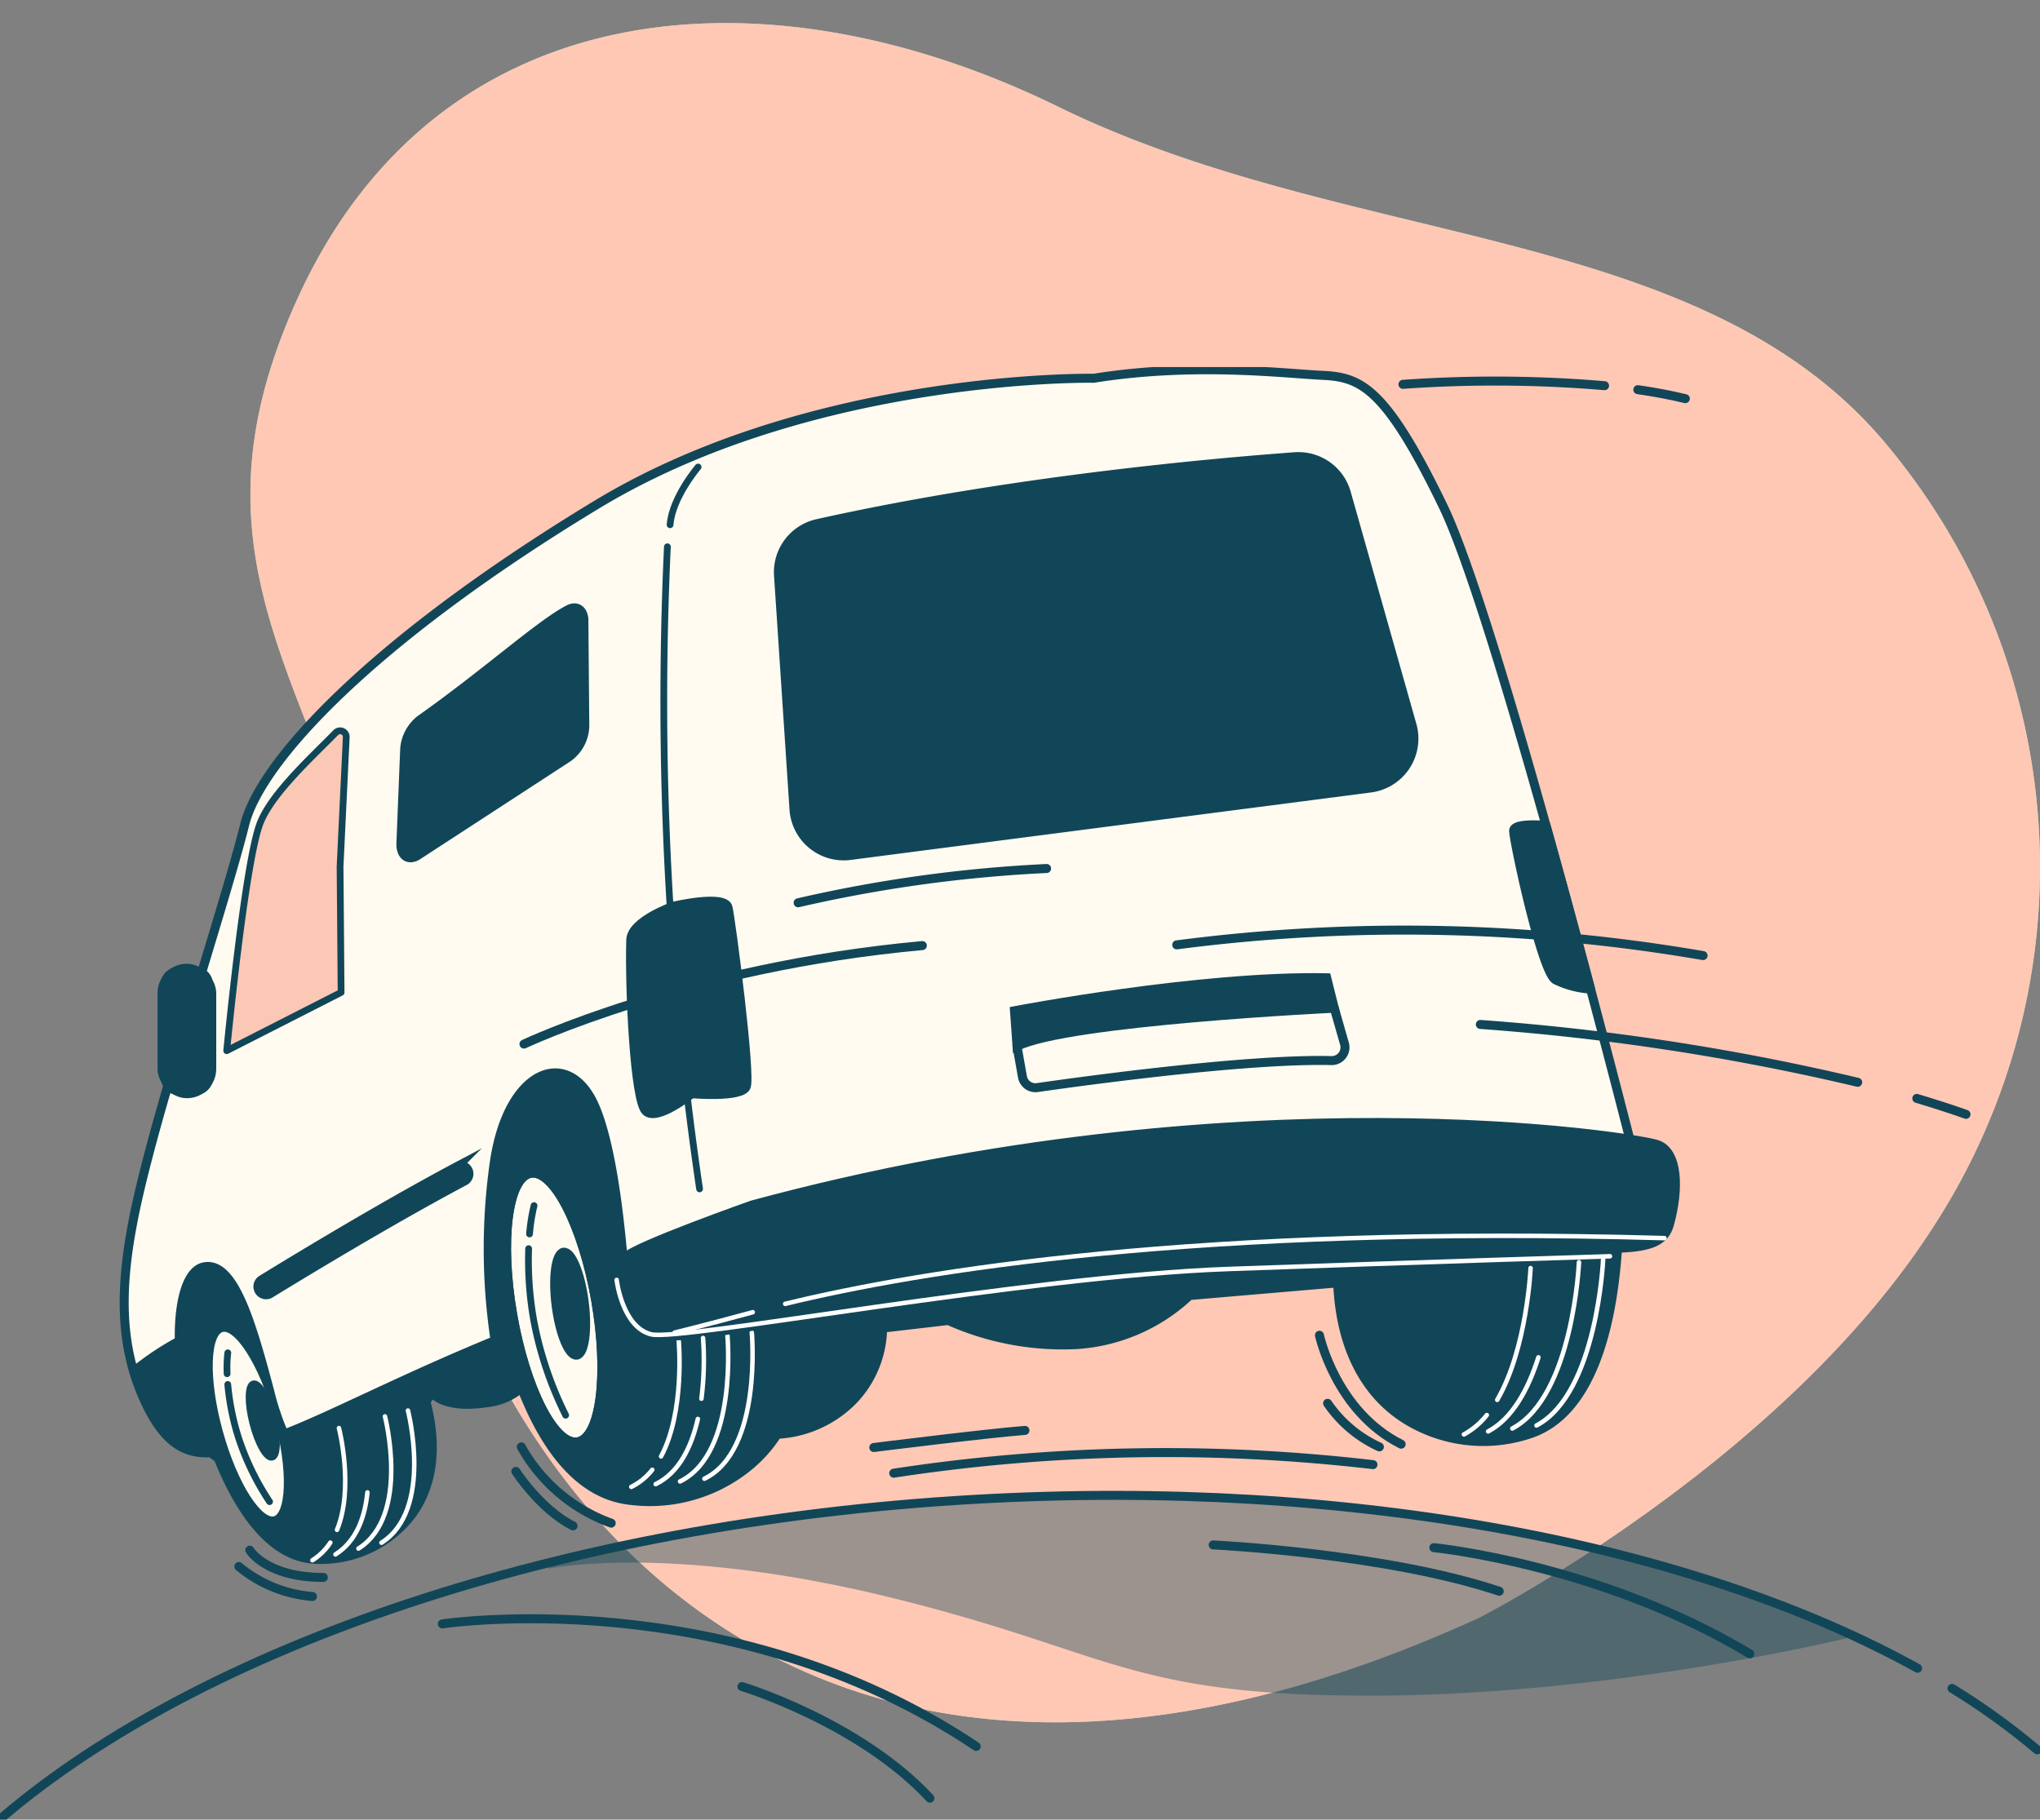 <svg xmlns="http://www.w3.org/2000/svg" xmlns:xlink="http://www.w3.org/1999/xlink" width="226.68" height="202.245" viewBox="0 0 226.68 202.245"><rect x="0" y="0" width="226.68" height="202.245" fill="#808080" stroke="none"/><defs><clipPath id="clip-path"><rect id="Rectangle_3238" data-name="Rectangle 3238" width="198.85" height="195.134" fill="#add9b7"></rect></clipPath><clipPath id="clip-path-2"><rect id="Rectangle_3237" data-name="Rectangle 3237" width="198.85" height="188.864" fill="#ffc8b5"></rect></clipPath><clipPath id="clip-path-3"><rect id="Rectangle_3236" data-name="Rectangle 3236" width="226.68" height="161.448" fill="none"></rect></clipPath><clipPath id="clip-path-4"><rect id="Rectangle_3226" data-name="Rectangle 3226" width="226.68" height="161.448" fill="#fcfcfa"></rect></clipPath><clipPath id="clip-path-7"><rect id="Rectangle_3234" data-name="Rectangle 3234" width="144.857" height="22.257" fill="#114658"></rect></clipPath></defs><g id="Group_25847" data-name="Group 25847" transform="translate(-448.66 -1977.441)"><g id="Group_25713" data-name="Group 25713" transform="translate(675.34 2172.574) rotate(180)"><g id="Group_25646" data-name="Group 25646" clip-path="url(#clip-path)"><path id="Path_94502" data-name="Path 94502" d="M62.324,19.92S28.5,37.153,11.631,63.712A73.273,73.273,0,0,0,16.6,149.771c20.5,25.368,59.682,22.025,92.486,38.087s69,12.757,84.515-21.276-7.877-46.746-11.9-86.128S142.178-16.6,62.324,19.92" transform="translate(0 -4.592)" fill="#add9b7"></path><g id="Group_25644" data-name="Group 25644" transform="translate(0 3.702)"><g id="Group_25643" data-name="Group 25643" clip-path="url(#clip-path-2)"><path id="Path_94503" data-name="Path 94503" d="M62.324,19.92S28.5,37.153,11.631,63.712A73.273,73.273,0,0,0,16.6,149.771c20.5,25.368,59.682,22.025,92.486,38.087s69,12.757,84.515-21.276-7.877-46.746-11.9-86.128S142.178-16.6,62.324,19.92" transform="translate(0 -8.294)" fill="#ffc8b5"></path></g></g></g></g><g id="Group_25642" data-name="Group 25642" transform="translate(448.66 2018.238)"><g id="Group_25641" data-name="Group 25641" clip-path="url(#clip-path-3)"><g id="Group_25616" data-name="Group 25616"><g id="Group_25615" data-name="Group 25615" clip-path="url(#clip-path-4)"><path id="Path_94414" data-name="Path 94414" d="M183.6,124.231l0-.039c-4.942-1.639-12.52-1.086-13.646-.412a11.1,11.1,0,0,0-3.055,3,35.972,35.972,0,0,0-5.619,12.53L107.556,144.3A28.89,28.89,0,0,0,99.6,133.886a8.616,8.616,0,0,0-2.908-1.6,4.481,4.481,0,0,0-1.405.045c-1.95-5.644-4.71-11.092-8.157-11.437-7.284-.728-19.941,1.7-23.4,8.752s-4.54,24.637-4.54,24.637L56.756,156.7a28.219,28.219,0,0,0-7.214-8.929,8.616,8.616,0,0,0-2.908-1.6,16.01,16.01,0,0,0-5.564,1.035c-.1-.094-.2-.189-.308-.28-2.4-2.032-7.387-3.139-10.156,2.031s.554,14.958,2.216,17.174a11.054,11.054,0,0,0,2.975,2.861c1.957,4.853,5.423,11.02,10.826,11.305a12.833,12.833,0,0,0,9.944-3.913c3.491-3.651,3.866-8.734,2.55-13.725l.561-.823s1.255,1.786,6.082,1.061a7.1,7.1,0,0,0,3.791-1.575c2.258,5.748,5.893,11.487,11.676,12.363A17.469,17.469,0,0,0,95.214,169.7a15.356,15.356,0,0,0,2.876-3.3,12.807,12.807,0,0,0,8.535-3.91,11.945,11.945,0,0,0,3.233-7.9l7.149-.832a31.3,31.3,0,0,0,14.3,2.675,20.3,20.3,0,0,0,12.582-5.457l16.29-1.391c.277,6.315,2.544,12.1,7.866,15.3a16.452,16.452,0,0,0,13.68,1.46c7.514-2.521,9.3-13.681,9.776-20.466.768-10.852-2.7-20.085-7.9-21.649" transform="translate(-11.658 -47.658)" fill="#114658"></path><path id="Path_94415" data-name="Path 94415" d="M183.6,124.231l0-.039c-4.942-1.639-12.52-1.086-13.646-.412a11.1,11.1,0,0,0-3.055,3,35.972,35.972,0,0,0-5.619,12.53L107.556,144.3A28.89,28.89,0,0,0,99.6,133.886a8.616,8.616,0,0,0-2.908-1.6,4.481,4.481,0,0,0-1.405.045c-1.95-5.644-4.71-11.092-8.157-11.437-7.284-.728-19.941,1.7-23.4,8.752s-4.54,24.637-4.54,24.637L56.756,156.7a28.219,28.219,0,0,0-7.214-8.929,8.616,8.616,0,0,0-2.908-1.6,16.01,16.01,0,0,0-5.564,1.035c-.1-.094-.2-.189-.308-.28-2.4-2.032-7.387-3.139-10.156,2.031s.554,14.958,2.216,17.174a11.054,11.054,0,0,0,2.975,2.861c1.957,4.853,5.423,11.02,10.826,11.305a12.833,12.833,0,0,0,9.944-3.913c3.491-3.651,3.866-8.734,2.55-13.725l.561-.823s1.255,1.786,6.082,1.061a7.1,7.1,0,0,0,3.791-1.575c2.258,5.748,5.893,11.487,11.676,12.363A17.469,17.469,0,0,0,95.214,169.7a15.356,15.356,0,0,0,2.876-3.3,12.807,12.807,0,0,0,8.535-3.91,11.945,11.945,0,0,0,3.233-7.9l7.149-.832a31.3,31.3,0,0,0,14.3,2.675,20.3,20.3,0,0,0,12.582-5.457l16.29-1.391c.277,6.315,2.544,12.1,7.866,15.3a16.452,16.452,0,0,0,13.68,1.46c7.514-2.521,9.3-13.681,9.776-20.466C192.265,135.028,188.795,125.794,183.6,124.231Z" transform="translate(-11.658 -47.658)" fill="none" stroke="#114658" stroke-linecap="round" stroke-linejoin="round" stroke-width="0.75"></path><path id="Path_94416" data-name="Path 94416" d="M118.208,202.469a6.856,6.856,0,0,1-2.329,1.9" transform="translate(-45.73 -79.901)" fill="none" stroke="#fff" stroke-linecap="round" stroke-linejoin="round" stroke-width="0.5"></path><path id="Path_94417" data-name="Path 94417" d="M123.3,178.766s.722,7.856-1.961,12.863" transform="translate(-47.883 -70.547)" fill="none" stroke="#fff" stroke-linecap="round" stroke-linejoin="round" stroke-width="0.5"></path><path id="Path_94418" data-name="Path 94418" d="M125.038,193.13c-.688,3.027-2.05,5.962-4.686,7.249" transform="translate(-47.495 -76.215)" fill="none" stroke="#fff" stroke-linecap="round" stroke-linejoin="round" stroke-width="0.5"></path><path id="Path_94419" data-name="Path 94419" d="M130.088,177.772s1.2,13.086-5.265,16.245" transform="translate(-49.259 -70.155)" fill="none" stroke="#fff" stroke-linecap="round" stroke-linejoin="round" stroke-width="0.5"></path><path id="Path_94420" data-name="Path 94420" d="M134.561,177.275s1.2,13.086-5.265,16.245" transform="translate(-51.024 -69.959)" fill="none" stroke="#fff" stroke-linecap="round" stroke-linejoin="round" stroke-width="0.5"></path><path id="Path_94421" data-name="Path 94421" d="M271.25,192.422a8.353,8.353,0,0,1-2.541,2.151" transform="translate(-106.041 -75.936)" fill="none" stroke="#fff" stroke-linecap="round" stroke-linejoin="round" stroke-width="0.5"></path><path id="Path_94422" data-name="Path 94422" d="M278.528,165.436s-.388,8.953-3.707,14.647" transform="translate(-108.453 -65.287)" fill="none" stroke="#fff" stroke-linecap="round" stroke-linejoin="round" stroke-width="0.5"></path><path id="Path_94423" data-name="Path 94423" d="M278.738,181.816c-1.095,3.446-2.834,6.784-5.589,8.24" transform="translate(-107.794 -71.751)" fill="none" stroke="#fff" stroke-linecap="round" stroke-linejoin="round" stroke-width="0.5"></path><path id="Path_94424" data-name="Path 94424" d="M285,164.341s-.646,14.915-7.407,18.487" transform="translate(-109.546 -64.854)" fill="none" stroke="#fff" stroke-linecap="round" stroke-linejoin="round" stroke-width="0.5"></path><path id="Path_94425" data-name="Path 94425" d="M289.437,163.793s-.646,14.915-7.407,18.487" transform="translate(-111.298 -64.638)" fill="none" stroke="#fff" stroke-linecap="round" stroke-linejoin="round" stroke-width="0.5"></path><path id="Path_94426" data-name="Path 94426" d="M59.338,215.834a6.555,6.555,0,0,1-1.987,1.963" transform="translate(-22.633 -85.175)" fill="none" stroke="#fff" stroke-linecap="round" stroke-linejoin="round" stroke-width="0.5"></path><path id="Path_94427" data-name="Path 94427" d="M62.075,194.807s1.708,6.632-.215,11.314" transform="translate(-24.412 -76.877)" fill="none" stroke="#fff" stroke-linecap="round" stroke-linejoin="round" stroke-width="0.5"></path><path id="Path_94428" data-name="Path 94428" d="M65.127,206.616c-.268,2.7-1.194,5.409-3.554,6.894" transform="translate(-24.299 -81.537)" fill="none" stroke="#fff" stroke-linecap="round" stroke-linejoin="round" stroke-width="0.5"></path><path id="Path_94429" data-name="Path 94429" d="M68.74,192.662s2.846,11.048-2.945,14.692" transform="translate(-25.965 -76.031)" fill="none" stroke="#fff" stroke-linecap="round" stroke-linejoin="round" stroke-width="0.5"></path><path id="Path_94430" data-name="Path 94430" d="M72.962,191.589s2.846,11.048-2.945,14.692" transform="translate(-27.631 -75.607)" fill="none" stroke="#fff" stroke-linecap="round" stroke-linejoin="round" stroke-width="0.5"></path><path id="Path_94431" data-name="Path 94431" d="M102.886,162.135c1.439,8.242.541,15.285-2.006,15.73s-5.778-5.877-7.217-14.12-.541-15.286,2.006-15.73,5.778,5.877,7.217,14.12" transform="translate(-36.692 -58.403)" fill="#fffbf0" stroke="#114658" stroke-width="1"></path><path id="Path_94432" data-name="Path 94432" d="M102.886,162.135c1.439,8.242.541,15.285-2.006,15.73s-5.778-5.877-7.217-14.12-.541-15.286,2.006-15.73S101.447,153.893,102.886,162.135Z" transform="translate(-36.692 -58.403)" fill="none" stroke="#114658" stroke-linecap="round" stroke-linejoin="round" stroke-width="1"></path><path id="Path_94433" data-name="Path 94433" d="M105.091,168.04c.4,3.159.027,5.81-.834,5.919s-1.886-2.363-2.286-5.523-.027-5.81.834-5.919,1.886,2.363,2.286,5.523" transform="translate(-40.177 -64.133)" fill="#114658"></path><path id="Path_94434" data-name="Path 94434" d="M105.091,168.04c.4,3.159.027,5.81-.834,5.919s-1.886-2.363-2.286-5.523-.027-5.81.834-5.919S104.69,164.88,105.091,168.04Z" transform="translate(-40.177 -64.133)" fill="none" stroke="#114658" stroke-linecap="round" stroke-linejoin="round" stroke-width="1"></path><path id="Path_94435" data-name="Path 94435" d="M97.2,157.114a20.4,20.4,0,0,1,.5-3.15" transform="translate(-38.358 -60.759)" fill="none" stroke="#114658" stroke-linecap="round" stroke-linejoin="round" stroke-width="0.75"></path><path id="Path_94436" data-name="Path 94436" d="M101.133,180.377a40.086,40.086,0,0,1-3.561-10.611,38.4,38.4,0,0,1-.554-7.9" transform="translate(-38.277 -63.877)" fill="none" stroke="#114658" stroke-linecap="round" stroke-linejoin="round" stroke-width="0.75"></path><path id="Path_94437" data-name="Path 94437" d="M45.986,186.149c1.642,5.925,1.489,11.139-.342,11.647s-4.646-3.885-6.287-9.809-1.489-11.139.342-11.647,4.646,3.885,6.287,9.809" transform="translate(-15.082 -69.574)" fill="#c6ff00"></path><path id="Path_94438" data-name="Path 94438" d="M45.986,186.149c1.642,5.925,1.489,11.139-.342,11.647s-4.646-3.885-6.287-9.809-1.489-11.139.342-11.647S44.344,180.225,45.986,186.149Z" transform="translate(-15.082 -69.574)" fill="#fffbf0" stroke="#114658" stroke-linecap="round" stroke-linejoin="round" stroke-width="1"></path><path id="Path_94439" data-name="Path 94439" d="M48.351,190.477c.574,2.251.542,4.2-.071,4.359s-1.577-1.541-2.151-3.792-.542-4.2.071-4.359S47.777,188.226,48.351,190.477Z" transform="translate(-18.042 -73.668)" fill="#114658" stroke="#114658" stroke-linecap="round" stroke-linejoin="round" stroke-width="0.75"></path><path id="Path_94440" data-name="Path 94440" d="M41.678,183.313a14.878,14.878,0,0,1,.078-2.324" transform="translate(-16.443 -71.424)" fill="none" stroke="#114658" stroke-linecap="round" stroke-linejoin="round" stroke-width="0.75"></path><path id="Path_94441" data-name="Path 94441" d="M46.452,199.824a29.243,29.243,0,0,1-3.531-7.359,28.008,28.008,0,0,1-1.113-5.668" transform="translate(-16.499 -73.716)" fill="none" stroke="#114658" stroke-linecap="round" stroke-linejoin="round" stroke-width="0.75"></path><path id="Path_94442" data-name="Path 94442" d="M169.334,15.626C162.954,2.461,160.2,1.318,155.957,1.119s-14.267-1.464-25.425.324c0,0-31.144-.544-55.234,14.047C50.14,30.728,37.9,44.114,36.187,51.052s-7.558,25.014-10.33,35.377-4.667,19.493-1.129,27.883c2.139,5.074,4.413,6.6,7.338,6.575a21.393,21.393,0,0,1-1.182-2.489c-2.9-7.195-2.551-17.5.763-18.185s5.3,6.227,7.3,13.747a30.071,30.071,0,0,0,1.608,4.835c4.956-1.869,12.9-6.06,23.456-10.4a68.243,68.243,0,0,1-.067-19.93c1.562-10.332,8.166-12.615,11.047-6.328,2.375,5.185,3.26,16.783,3.5,20.692a44.008,44.008,0,0,1,9.969-2.555s36.132-8.157,62.76-8.814,39.935-1.288,39.935-1.288-15.442-61.385-21.822-74.55" transform="translate(-8.997 -0.197)" fill="#fffbf0"></path></g></g><g id="Group_25635" data-name="Group 25635"><g id="Group_25634" data-name="Group 25634" clip-path="url(#clip-path-3)"><path id="Path_94448" data-name="Path 94448" d="M169.334,15.626C162.954,2.461,160.2,1.318,155.957,1.119s-14.267-1.464-25.425.324c0,0-31.144-.544-55.234,14.047C50.14,30.728,37.9,44.114,36.187,51.052s-7.558,25.014-10.33,35.377-4.667,19.493-1.129,27.883c2.139,5.074,4.413,6.6,7.338,6.575a21.393,21.393,0,0,1-1.182-2.489c-2.9-7.195-2.551-17.5.763-18.185s5.3,6.227,7.3,13.747a30.071,30.071,0,0,0,1.608,4.835c4.956-1.869,12.9-6.06,23.456-10.4a68.243,68.243,0,0,1-.067-19.93c1.562-10.332,8.166-12.615,11.047-6.328,2.375,5.185,3.26,16.783,3.5,20.692a44.008,44.008,0,0,1,9.969-2.555s36.132-8.157,62.76-8.814,39.935-1.288,39.935-1.288S175.714,28.79,169.334,15.626Z" transform="translate(-8.997 -0.197)" fill="none" stroke="#114658" stroke-linecap="round" stroke-linejoin="round" stroke-width="1"></path><path id="Path_94450" data-name="Path 94450" d="M29.588,178.593a31.877,31.877,0,0,0-5.1,3.394,23.344,23.344,0,0,0,.908,2.606c2.139,5.074,4.413,6.6,7.338,6.576a21.345,21.345,0,0,1-1.182-2.489,29.435,29.435,0,0,1-1.963-10.087" transform="translate(-9.663 -70.479)" fill="#114658"></path><path id="Path_94451" data-name="Path 94451" d="M29.588,178.593a31.877,31.877,0,0,0-5.1,3.394,23.344,23.344,0,0,0,.908,2.606c2.139,5.074,4.413,6.6,7.338,6.576a21.345,21.345,0,0,1-1.182-2.489A29.435,29.435,0,0,1,29.588,178.593Z" transform="translate(-9.663 -70.479)" fill="none" stroke="#114658" stroke-linecap="round" stroke-linejoin="round" stroke-width="0.75"></path><path id="Path_94452" data-name="Path 94452" d="M48.252,160.96a.908.908,0,0,1-.434-1.706c.146-.079,11.925-7.381,21.685-12.565a.908.908,0,0,1,.852,1.6c-9.752,5.181-21.524,12.477-21.67,12.557a.905.905,0,0,1-.432.11" transform="translate(-18.683 -57.846)" fill="#114658"></path><path id="Path_94453" data-name="Path 94453" d="M48.252,160.96a.908.908,0,0,1-.434-1.706c.146-.079,11.925-7.381,21.685-12.565a.908.908,0,0,1,.852,1.6c-9.752,5.181-21.524,12.477-21.67,12.557A.905.905,0,0,1,48.252,160.96Z" transform="translate(-18.683 -57.846)" fill="none" stroke="#114658" stroke-miterlimit="10" stroke-width="1"></path><path id="Path_94454" data-name="Path 94454" d="M74.008,59.888l-.416,10.394c-.088,1.419.734,2.1,1.8,1.494l16.735-10.9a4.42,4.42,0,0,0,1.889-3.847l-.1-11.6c-.118-1.052-.833-1.481-1.713-1.025-3.144,1.626-9.223,7.137-16.491,12.264a4.582,4.582,0,0,0-1.7,3.212" transform="translate(-29.039 -17.455)" fill="#547261"></path><path id="Path_94455" data-name="Path 94455" d="M74.008,59.888l-.416,10.394c-.088,1.419.734,2.1,1.8,1.494l16.735-10.9a4.42,4.42,0,0,0,1.889-3.847l-.1-11.6c-.118-1.052-.833-1.481-1.713-1.025-3.144,1.626-9.223,7.137-16.491,12.264A4.582,4.582,0,0,0,74.008,59.888Z" transform="translate(-29.039 -17.455)" fill="#114658" stroke="#114658" stroke-linecap="round" stroke-linejoin="round" stroke-width="1"></path><path id="Path_94457" data-name="Path 94457" d="M142.89,29.608l1.72,26a5.534,5.534,0,0,0,6.157,5.173l57.826-7.5a5.534,5.534,0,0,0,4.693-7l-7.3-25.813a5.532,5.532,0,0,0-5.729-4.014c-9.372.686-31.848,2.7-53.063,7.434a5.531,5.531,0,0,0-4.308,5.726" transform="translate(-56.385 -6.485)" fill="#114658"></path><path id="Path_94458" data-name="Path 94458" d="M142.89,29.608l1.72,26a5.534,5.534,0,0,0,6.157,5.173l57.826-7.5a5.534,5.534,0,0,0,4.693-7l-7.3-25.813a5.532,5.532,0,0,0-5.729-4.014c-9.372.686-31.848,2.7-53.063,7.434A5.531,5.531,0,0,0,142.89,29.608Z" transform="translate(-56.385 -6.485)" fill="none" stroke="#114658" stroke-linecap="round" stroke-linejoin="round" stroke-width="1"></path><path id="Path_94460" data-name="Path 94460" d="M186.214,115.787s20.589-3.949,34.691-3.667l.846,3.385s-29.614,1.411-35.255,4.231Z" transform="translate(-73.486 -44.241)" fill="#114658" stroke="#114658" stroke-width="1"></path><path id="Path_94461" data-name="Path 94461" d="M186.214,115.787s20.589-3.949,34.691-3.667l.846,3.385s-29.614,1.411-35.255,4.231Z" transform="translate(-73.486 -44.241)" fill="none" stroke="#114658" stroke-linecap="round" stroke-linejoin="round" stroke-width="0.75"></path><path id="Path_94462" data-name="Path 94462" d="M186.68,121.952l.6,3.39a1.466,1.466,0,0,0,1.653,1.2c5.166-.742,23.291-3.227,32.672-3a1.471,1.471,0,0,0,1.46-1.872l-1.128-3.946" transform="translate(-73.67 -46.457)" fill="none" stroke="#114658" stroke-linecap="round" stroke-linejoin="round" stroke-width="1"></path><path id="Path_94463" data-name="Path 94463" d="M54.327,95.863l-.114-13.985L54.9,67.5a.681.681,0,0,0-1.168-.51c-2.6,2.662-7.057,6.694-8.378,10-1.711,4.281-3.738,25.351-3.738,25.351Z" transform="translate(-16.425 -26.355)" fill="#98cba4"></path><path id="Path_94464" data-name="Path 94464" d="M54.327,95.863l-.114-13.985L54.9,67.5a.681.681,0,0,0-1.168-.51c-2.6,2.662-7.057,6.694-8.378,10-1.711,4.281-3.738,25.351-3.738,25.351Z" transform="translate(-16.425 -26.355)" fill="#fbc8b5" stroke="#114658" stroke-linecap="round" stroke-linejoin="round" stroke-width="0.75"></path><path id="Path_94465" data-name="Path 94465" d="M33.436,124.37H31.409a1.872,1.872,0,0,1-1.872-1.872V112.049a1.872,1.872,0,0,1,1.872-1.872h2.027a1.872,1.872,0,0,1,1.872,1.872V122.5a1.872,1.872,0,0,1-1.872,1.872" transform="translate(-11.656 -43.479)" fill="#114658"></path><rect id="Rectangle_3232" data-name="Rectangle 3232" width="5.771" height="14.193" rx="2.885" transform="translate(17.881 66.698)" fill="none" stroke="#114658" stroke-linecap="round" stroke-linejoin="round" stroke-width="0.75"></rect><path id="Path_94466" data-name="Path 94466" d="M128.335,147.671s-12.907,4.557-14.087,5.8-1.061,6.081,1.722,8.435,22.635-2.981,36.826-4.541,45.321-3.843,58.023-4.459,18.5,1.058,19.608-2.906,1.009-8.2-1.434-9.048-46.521-7.936-100.659,6.721" transform="translate(-44.807 -54.655)" fill="#114658"></path><path id="Path_94467" data-name="Path 94467" d="M128.335,147.671s-12.907,4.557-14.087,5.8-1.061,6.081,1.722,8.435,22.635-2.981,36.826-4.541,45.321-3.843,58.023-4.459,18.5,1.058,19.608-2.906,1.009-8.2-1.434-9.048S182.473,133.014,128.335,147.671Z" transform="translate(-44.807 -54.655)" fill="none" stroke="#114658" stroke-linecap="round" stroke-linejoin="round" stroke-width="0.75"></path><path id="Path_94468" data-name="Path 94468" d="M113.188,165.886s.605,5.247,3.834,6.054,41.569-6.457,64.169-7.264,42.376-1.412,42.376-1.412" transform="translate(-44.668 -64.429)" fill="none" stroke="#fff" stroke-linecap="round" stroke-linejoin="round" stroke-width="0.5"></path><path id="Path_94469" data-name="Path 94469" d="M144.124,167.069c14.988-3.655,45.823-8.769,97.7-7.306" transform="translate(-56.876 -62.946)" fill="none" stroke="#fff" stroke-linecap="round" stroke-linejoin="round" stroke-width="0.5"></path><path id="Path_94470" data-name="Path 94470" d="M123.83,175.8s3.44-.837,8.682-2.266" transform="translate(-48.867 -68.481)" fill="none" stroke="#fff" stroke-linecap="round" stroke-linejoin="round" stroke-width="0.5"></path><path id="Path_94471" data-name="Path 94471" d="M128.93,178.269a34.075,34.075,0,0,1-.181,6.745" transform="translate(-50.809 -70.351)" fill="none" stroke="#fff" stroke-linecap="round" stroke-linejoin="round" stroke-width="0.5"></path><path id="Path_94472" data-name="Path 94472" d="M126.11,18.355s-2.888,3.384-3.115,6.417" transform="translate(-48.538 -7.243)" fill="none" stroke="#114658" stroke-linecap="round" stroke-linejoin="round" stroke-width="0.75"></path><path id="Path_94473" data-name="Path 94473" d="M122.238,33a371.2,371.2,0,0,0,3.577,71.367" transform="translate(-48.08 -13.022)" fill="none" stroke="#114658" stroke-linecap="round" stroke-linejoin="round" stroke-width="0.75"></path><path id="Path_94474" data-name="Path 94474" d="M120.514,98.626s-4.694,1.633-4.752,3.75c-.156,5.7.441,17.853,1.681,19.034s5.1-1.943,5.1-1.943,5.462.471,6.037-.754-1.665-18.429-2.006-19.934-6.059-.153-6.059-.153" transform="translate(-45.674 -38.701)" fill="#114658"></path><path id="Path_94475" data-name="Path 94475" d="M120.514,98.626s-4.694,1.633-4.752,3.75c-.156,5.7.441,17.853,1.681,19.034s5.1-1.943,5.1-1.943,5.462.471,6.037-.754-1.665-18.429-2.006-19.934S120.514,98.626,120.514,98.626Z" transform="translate(-45.674 -38.701)" fill="none" stroke="#114658" stroke-linecap="round" stroke-linejoin="round" stroke-width="1"></path><path id="Path_94476" data-name="Path 94476" d="M282.481,101.279a10.273,10.273,0,0,0,3.905,1.033c-1.5-5.642-3.2-11.927-4.959-18.2-1.585-.113-3.611-.113-3.593.625.03,1.21,3.112,15.668,4.647,16.538" transform="translate(-109.642 -33.173)" fill="#114658"></path><path id="Path_94477" data-name="Path 94477" d="M282.481,101.279a10.273,10.273,0,0,0,3.905,1.033c-1.5-5.642-3.2-11.927-4.959-18.2-1.585-.113-3.611-.113-3.593.625C277.864,85.951,280.946,100.408,282.481,101.279Z" transform="translate(-109.642 -33.173)" fill="none" stroke="#114658" stroke-linecap="round" stroke-linejoin="round" stroke-width="1"></path><path id="Path_94478" data-name="Path 94478" d="M122.521,101.93s.2,10.9,1.009,15.134" transform="translate(-48.351 -40.225)" fill="none" stroke="#114658" stroke-linecap="round" stroke-linejoin="round" stroke-width="0.75"></path><path id="Path_94479" data-name="Path 94479" d="M215.993,105.031a195.848,195.848,0,0,1,58.486,1.191" transform="translate(-85.238 -40.808)" fill="none" stroke="#114658" stroke-linecap="round" stroke-linejoin="round" stroke-width="1"></path><path id="Path_94480" data-name="Path 94480" d="M351.836,134.28c1.857.554,3.685,1.143,5.468,1.77" transform="translate(-138.846 -52.991)" fill="none" stroke="#114658" stroke-linecap="round" stroke-linejoin="round" stroke-width="1"></path><path id="Path_94481" data-name="Path 94481" d="M271.727,120.7a263.918,263.918,0,0,1,41.928,6.429" transform="translate(-107.232 -47.631)" fill="none" stroke="#114658" stroke-linecap="round" stroke-linejoin="round" stroke-width="1"></path><path id="Path_94482" data-name="Path 94482" d="M164.051,201.6a199.679,199.679,0,0,1,53.25-.951" transform="translate(-64.74 -78.655)" fill="none" stroke="#114658" stroke-linecap="round" stroke-linejoin="round" stroke-width="1"></path><path id="Path_94483" data-name="Path 94483" d="M160.386,197.137s12.678-1.585,16.8-1.9" transform="translate(-63.294 -77.047)" fill="none" stroke="#114658" stroke-linecap="round" stroke-linejoin="round" stroke-width="1"></path><path id="Path_94484" data-name="Path 94484" d="M300.628,4.152c1.825.263,3.6.593,5.278,1" transform="translate(-118.638 -1.639)" fill="none" stroke="#114658" stroke-linecap="round" stroke-linejoin="round" stroke-width="1"></path><path id="Path_94485" data-name="Path 94485" d="M257.519,2.931a144.776,144.776,0,0,1,22.4.151" transform="translate(-101.625 -1.011)" fill="none" stroke="#114658" stroke-linecap="round" stroke-linejoin="round" stroke-width="1"></path><path id="Path_94486" data-name="Path 94486" d="M96.175,117.17s18.088-8.568,44.267-10.948" transform="translate(-37.954 -41.919)" fill="none" stroke="#114658" stroke-linecap="round" stroke-linejoin="round" stroke-width="1"></path><path id="Path_94487" data-name="Path 94487" d="M146.5,95.877a155.62,155.62,0,0,1,27.608-3.808" transform="translate(-57.813 -36.333)" fill="none" stroke="#114658" stroke-linecap="round" stroke-linejoin="round" stroke-width="1"></path><path id="Path_94488" data-name="Path 94488" d="M95.688,198.263a18.691,18.691,0,0,0,9.989,8.475" transform="translate(-37.762 -78.241)" fill="none" stroke="#114658" stroke-linecap="round" stroke-linejoin="round" stroke-width="1"></path><path id="Path_94489" data-name="Path 94489" d="M94.688,202.763s2.724,4.238,6.356,6.054" transform="translate(-37.367 -80.017)" fill="none" stroke="#114658" stroke-linecap="round" stroke-linejoin="round" stroke-width="1"></path><path id="Path_94490" data-name="Path 94490" d="M242.188,177.763s1.816,8.475,9.08,12.107" transform="translate(-95.575 -70.151)" fill="none" stroke="#114658" stroke-linecap="round" stroke-linejoin="round" stroke-width="1"></path><path id="Path_94491" data-name="Path 94491" d="M243.688,190.263a14,14,0,0,0,5.751,4.843" transform="translate(-96.167 -75.084)" fill="none" stroke="#114658" stroke-linecap="round" stroke-linejoin="round" stroke-width="1"></path><path id="Path_94492" data-name="Path 94492" d="M45.845,217.228s1.816,3.027,8.172,3.027" transform="translate(-18.092 -85.725)" fill="none" stroke="#114658" stroke-linecap="round" stroke-linejoin="round" stroke-width="1"></path><path id="Path_94493" data-name="Path 94493" d="M43.845,220.228a14.609,14.609,0,0,0,8.172,3.33" transform="translate(-17.303 -86.909)" fill="none" stroke="#114658" stroke-linecap="round" stroke-linejoin="round" stroke-width="1"></path></g></g><g id="Group_25640" data-name="Group 25640"><g id="Group_25639" data-name="Group 25639" clip-path="url(#clip-path-3)"><path id="Path_94494" data-name="Path 94494" d="M147.932,207.6a256.433,256.433,0,0,0-47.7,7.13l.376.564s13.318-2.825,37.937,3.229,26.232,10.9,53.272,10.9,53.272-6.457,53.272-6.457-1.22-.677-3.284-1.818c-24.243-10.266-57.515-15.607-93.874-13.544" transform="translate(-39.555 -81.753)" fill="#114658" opacity="0.417" style="mix-blend-mode: multiply;isolation: isolate"></path><path id="Path_94496" data-name="Path 94496" d="M81.188,230.389s31.782-4.843,59.326,13.621" transform="translate(-32.039 -90.693)" fill="none" stroke="#114658" stroke-linecap="round" stroke-linejoin="round" stroke-width="1"></path><path id="Path_94497" data-name="Path 94497" d="M136.188,242.263s13.015,3.935,20.885,12.41" transform="translate(-53.744 -95.605)" fill="none" stroke="#114658" stroke-linecap="round" stroke-linejoin="round" stroke-width="1"></path><path id="Path_94498" data-name="Path 94498" d="M263.188,216.763s18.464,1.816,35.111,11.8" transform="translate(-103.863 -85.542)" fill="none" stroke="#114658" stroke-linecap="round" stroke-linejoin="round" stroke-width="1"></path><path id="Path_94499" data-name="Path 94499" d="M358.306,242.608a76.81,76.81,0,0,1,9.47,6.831" transform="translate(-141.399 -95.741)" fill="none" stroke="#114658" stroke-linecap="round" stroke-linejoin="round" stroke-width="1"></path><path id="Path_94500" data-name="Path 94500" d="M.5,242.9c22.065-18.786,61.933-32.68,108.074-35.3,42.118-2.389,80.1,5.149,104.7,18.78" transform="translate(-0.197 -81.753)" fill="none" stroke="#114658" stroke-linecap="round" stroke-linejoin="round" stroke-width="1"></path><path id="Path_94501" data-name="Path 94501" d="M222.688,216.263s19.069.908,31.782,5.146" transform="translate(-87.88 -85.345)" fill="none" stroke="#114658" stroke-linecap="round" stroke-linejoin="round" stroke-width="1"></path></g></g></g></g></g></svg>